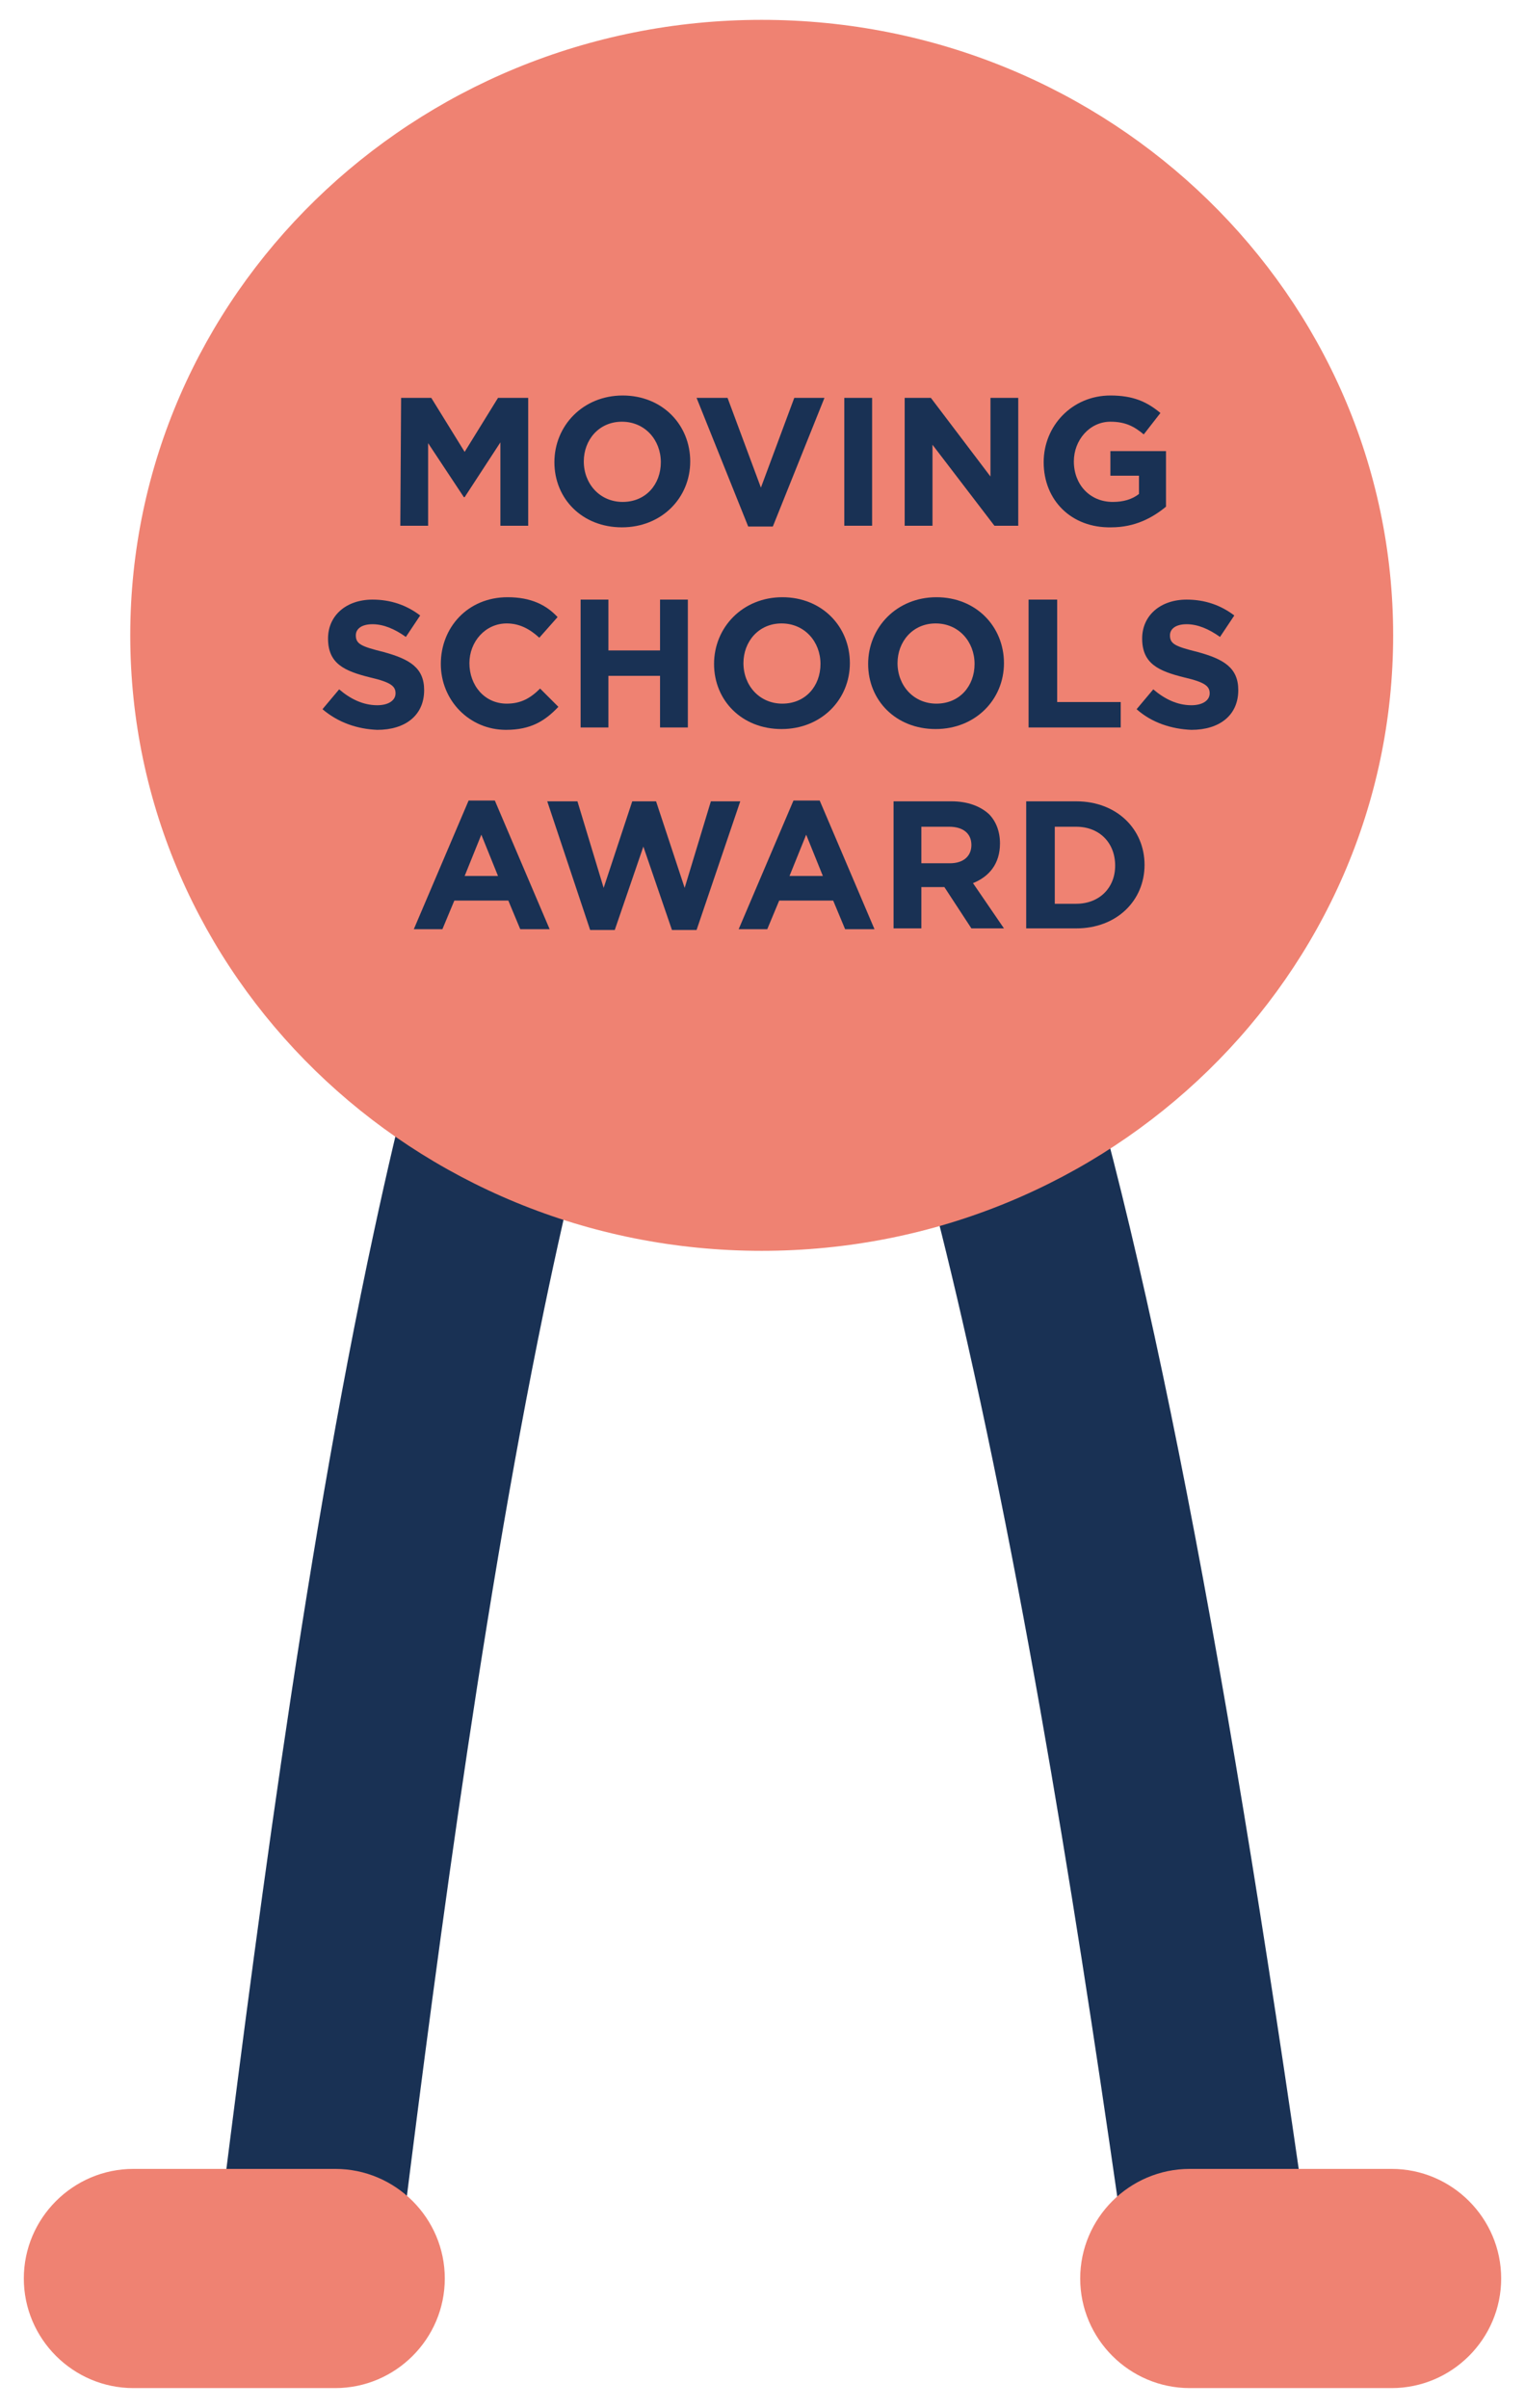 <?xml version="1.0" encoding="utf-8"?>
<!-- Generator: Adobe Illustrator 24.1.0, SVG Export Plug-In . SVG Version: 6.00 Build 0)  -->
<svg version="1.1" id="Layer_1" xmlns="http://www.w3.org/2000/svg" xmlns:xlink="http://www.w3.org/1999/xlink" x="0px" y="0px"
	 viewBox="0 0 192 303.2" style="enable-background:new 0 0 192 303.2;" xml:space="preserve">
<style type="text/css">
	.st0{fill:#193154;}
	.st1{fill:#EF8272;}
</style>
<g>
	<g>
		<path class="st0" d="M142.9,292.4c-5.4-38.8-12.2-83.8-21.1-123.3c-14.4-64-25.9-73.5-28.1-74.8c-2.1,1.3-12.8,10.6-25.2,70.6
			c-8.3,40.2-14.4,88.6-18.4,120.6l-0.7,5.4L26.6,288l0.7-5.4c4.3-34,10.7-85.4,19.8-127.6c12.6-58.8,26.6-83.9,46.7-83.9
			c30.2,0,49.8,59.1,72,218.1L142.9,292.4z"/>
	</g>
	<path class="st1" d="M175.4,80c0,42.8-35.6,77.5-79.5,77.5S16.4,122.8,16.4,80S52,2.5,95.9,2.5C139.8,2.5,175.4,37.2,175.4,80"/>
	<g>
		<path class="st0" d="M50.5,50.1h3.8l4.2,6.8l4.2-6.8h3.8v16.1H63V55.7l-4.5,6.9h-0.1l-4.5-6.8v10.4h-3.5L50.5,50.1L50.5,50.1z"/>
		<path class="st0" d="M69.8,58.2L69.8,58.2c0-4.6,3.6-8.4,8.6-8.4s8.5,3.7,8.5,8.3l0,0c0,4.6-3.6,8.3-8.6,8.3S69.8,62.8,69.8,58.2z
			 M83.2,58.2L83.2,58.2c0-2.8-2-5.1-4.9-5.1s-4.8,2.3-4.8,5l0,0c0,2.8,2,5.1,4.9,5.1S83.2,61,83.2,58.2z"/>
		<path class="st0" d="M87.7,50.1h3.9l4.2,11.3l4.2-11.3h3.8l-6.5,16.2h-3.1L87.7,50.1z"/>
		<path class="st0" d="M106.3,50.1h3.5v16.1h-3.5V50.1z"/>
		<path class="st0" d="M113.9,50.1h3.3l7.5,9.9v-9.9h3.5v16.1h-3L117.4,56v10.2h-3.5V50.1z"/>
		<path class="st0" d="M131.4,58.2L131.4,58.2c0-4.6,3.6-8.4,8.4-8.4c2.9,0,4.6,0.8,6.3,2.2l-2.1,2.7c-1.2-1-2.3-1.6-4.2-1.6
			c-2.6,0-4.6,2.3-4.6,5l0,0c0,2.9,2,5.1,4.9,5.1c1.3,0,2.4-0.3,3.3-1v-2.3h-3.6v-3.1h7v7c-1.7,1.4-3.9,2.6-6.9,2.6
			C134.9,66.5,131.4,63,131.4,58.2z"/>
		<path class="st0" d="M40.6,89.3l2.1-2.5c1.4,1.2,3,2,4.8,2c1.4,0,2.3-0.6,2.3-1.5l0,0c0-0.9-0.6-1.4-3.2-2
			c-3.2-0.8-5.3-1.7-5.3-4.9l0,0c0-2.9,2.3-4.9,5.6-4.9c2.3,0,4.3,0.7,6,2l-1.8,2.7c-1.4-1-2.8-1.6-4.2-1.6c-1.4,0-2.1,0.6-2.1,1.4
			l0,0c0,1.1,0.7,1.4,3.5,2.1c3.3,0.9,5.1,2,5.1,4.8l0,0c0,3.2-2.4,5-5.9,5C45,91.8,42.6,91,40.6,89.3z"/>
		<path class="st0" d="M55.5,83.6L55.5,83.6c0-4.6,3.4-8.4,8.4-8.4c3,0,4.9,1,6.3,2.5l-2.3,2.6c-1.2-1.1-2.5-1.8-4.1-1.8
			c-2.7,0-4.7,2.3-4.7,5l0,0c0,2.8,1.9,5.1,4.7,5.1c1.8,0,3-0.7,4.2-1.9l2.3,2.3c-1.7,1.8-3.5,2.9-6.6,2.9
			C59.1,91.9,55.5,88.2,55.5,83.6z"/>
		<path class="st0" d="M73.1,75.5h3.5v6.4h6.5v-6.4h3.5v16.1h-3.5v-6.5h-6.5v6.5h-3.5V75.5z"/>
		<path class="st0" d="M89.9,83.6L89.9,83.6c0-4.6,3.6-8.4,8.6-8.4s8.5,3.7,8.5,8.3l0,0c0,4.6-3.6,8.3-8.6,8.3S89.9,88.2,89.9,83.6z
			 M103.3,83.6L103.3,83.6c0-2.8-2-5.1-4.9-5.1s-4.8,2.3-4.8,5l0,0c0,2.8,2,5.1,4.9,5.1S103.3,86.4,103.3,83.6z"/>
		<path class="st0" d="M109.3,83.6L109.3,83.6c0-4.6,3.6-8.4,8.6-8.4s8.5,3.7,8.5,8.3l0,0c0,4.6-3.6,8.3-8.6,8.3
			S109.3,88.2,109.3,83.6z M122.7,83.6L122.7,83.6c0-2.8-2-5.1-4.9-5.1s-4.8,2.3-4.8,5l0,0c0,2.8,2,5.1,4.9,5.1
			S122.7,86.4,122.7,83.6z"/>
		<path class="st0" d="M129.6,75.5h3.5v12.9h8v3.2h-11.6V75.5H129.6z"/>
		<path class="st0" d="M143.1,89.3l2.1-2.5c1.4,1.2,3,2,4.8,2c1.4,0,2.3-0.6,2.3-1.5l0,0c0-0.9-0.6-1.4-3.2-2
			c-3.2-0.8-5.3-1.7-5.3-4.9l0,0c0-2.9,2.3-4.9,5.6-4.9c2.3,0,4.3,0.7,6,2l-1.8,2.7c-1.4-1-2.8-1.6-4.2-1.6s-2.1,0.6-2.1,1.4l0,0
			c0,1.1,0.7,1.4,3.5,2.1c3.3,0.9,5.1,2,5.1,4.8l0,0c0,3.2-2.4,5-5.9,5C147.5,91.8,145,91,143.1,89.3z"/>
		<path class="st0" d="M59,100.8h3.3l6.9,16.2h-3.7l-1.5-3.6h-6.8l-1.5,3.6h-3.6L59,100.8z M62.7,110.3l-2.1-5.2l-2.1,5.2H62.7z"/>
		<path class="st0" d="M68.9,100.9h3.8l3.3,10.9l3.6-10.9h3l3.6,10.9l3.3-10.9h3.7l-5.5,16.2h-3.1L81,106.6l-3.6,10.5h-3.1
			L68.9,100.9z"/>
		<path class="st0" d="M99.9,100.8h3.3l6.9,16.2h-3.7l-1.5-3.6h-6.8l-1.5,3.6H93L99.9,100.8z M103.6,110.3l-2.1-5.2l-2.1,5.2H103.6z
			"/>
		<path class="st0" d="M112.4,100.9h7.4c2,0,3.6,0.6,4.7,1.6c0.9,0.9,1.4,2.2,1.4,3.7l0,0c0,2.6-1.4,4.2-3.4,5l3.9,5.7h-4.1
			l-3.4-5.2H116v5.2h-3.5v-16H112.4z M119.6,108.7c1.7,0,2.7-0.9,2.7-2.3l0,0c0-1.5-1.1-2.3-2.8-2.3H116v4.6H119.6z"/>
		<path class="st0" d="M129.2,100.9h6.3c5.1,0,8.6,3.5,8.6,8l0,0c0,4.5-3.5,8-8.6,8h-6.3V100.9z M135.5,113.8c2.9,0,4.9-2,4.9-4.8
			l0,0c0-2.9-2-4.9-4.9-4.9h-2.7v9.7H135.5z"/>
	</g>
	<path class="st1" d="M42.2,300.7H16.8c-7.6,0-13.8-6.2-13.8-13.8l0,0c0-7.6,6.2-13.8,13.8-13.8h25.4c7.6,0,13.8,6.2,13.8,13.8l0,0
		C56,294.5,49.8,300.7,42.2,300.7z"/>
	<path class="st1" d="M175.2,300.7h-25.4c-7.6,0-13.8-6.2-13.8-13.8l0,0c0-7.6,6.2-13.8,13.8-13.8h25.4c7.6,0,13.8,6.2,13.8,13.8
		l0,0C189,294.5,182.8,300.7,175.2,300.7z"/>
</g>
</svg>
